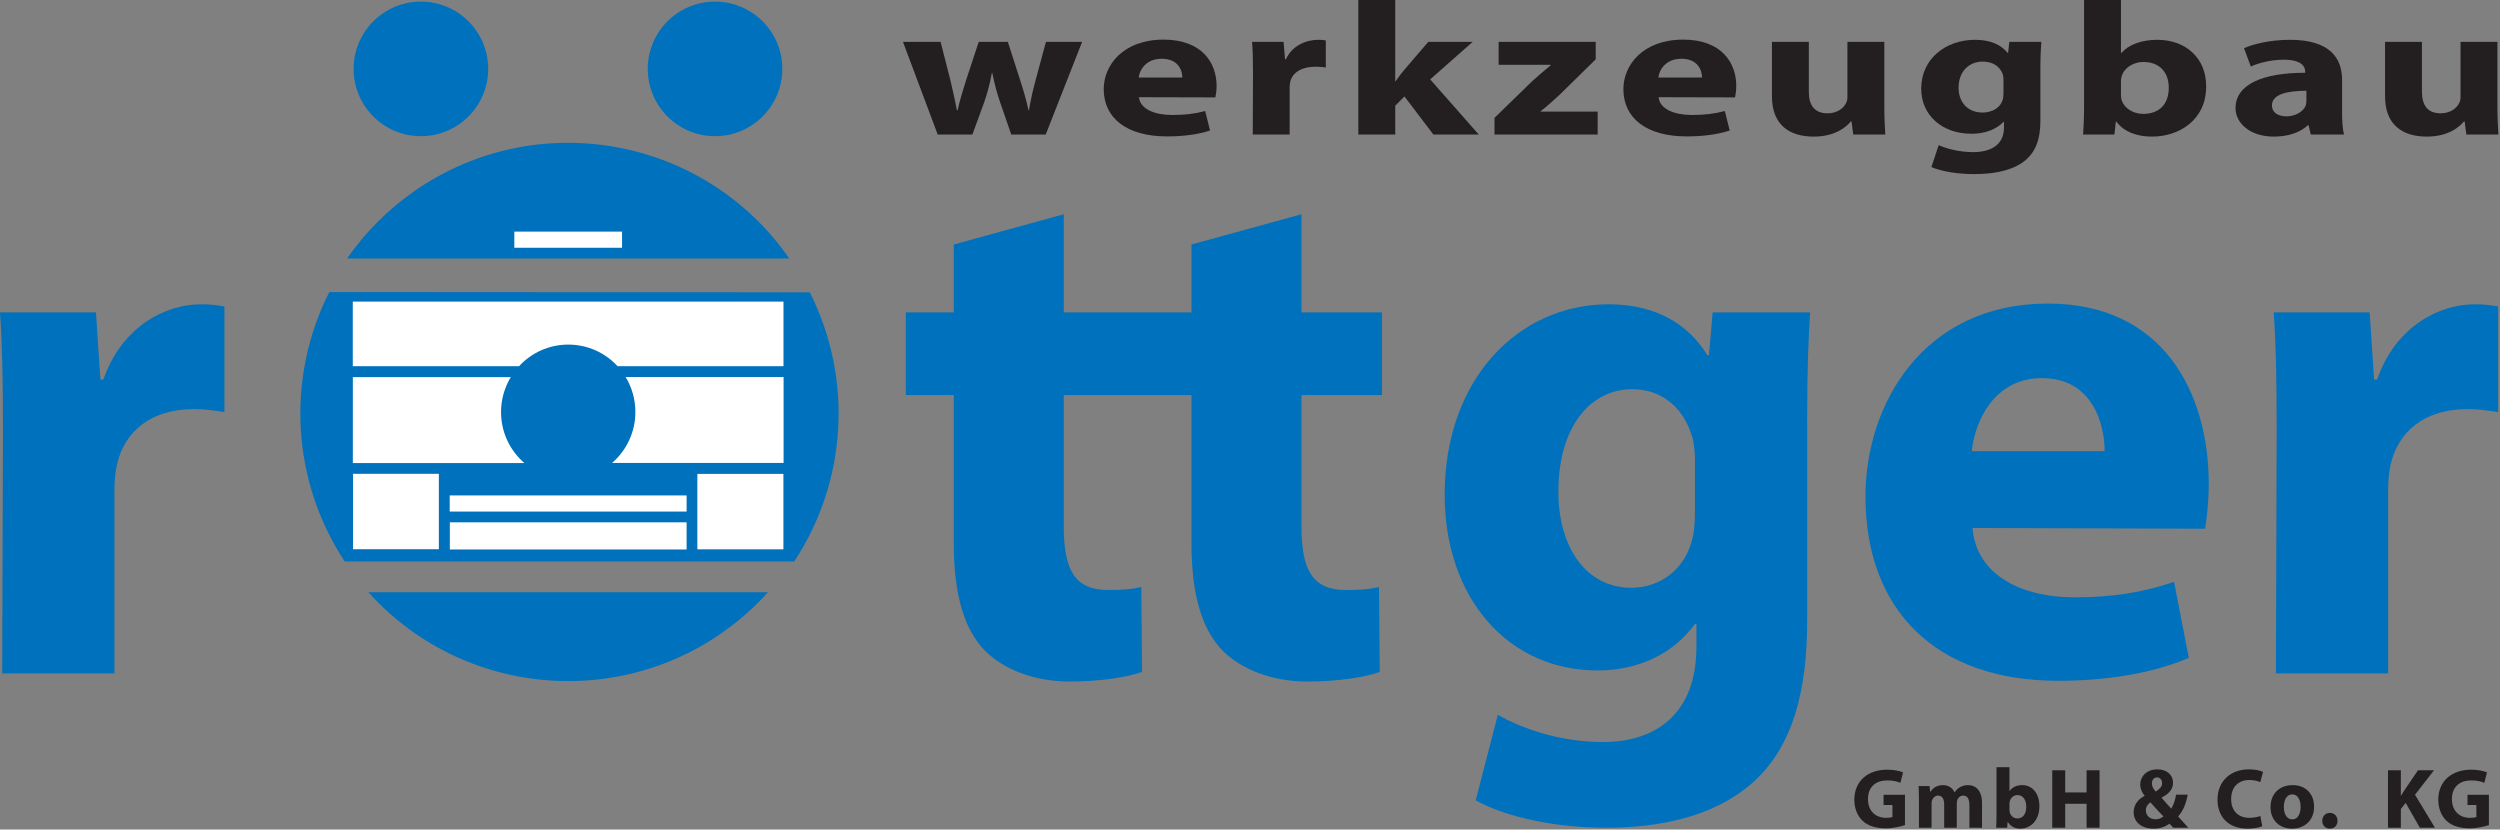 <?xml version="1.0" encoding="UTF-8" standalone="no"?>
<!DOCTYPE svg PUBLIC "-//W3C//DTD SVG 1.1//EN" "http://www.w3.org/Graphics/SVG/1.1/DTD/svg11.dtd">
<svg width="100%" height="100%" viewBox="0 0 2200 730" version="1.1" xmlns="http://www.w3.org/2000/svg" xmlns:xlink="http://www.w3.org/1999/xlink" xml:space="preserve" xmlns:serif="http://www.serif.com/" style="fill-rule:evenodd;clip-rule:evenodd;stroke-linejoin:round;stroke-miterlimit:2;">
    <rect x="0" y="0" width="2200" height="730" fill="#808080" stroke="none"/>
    <g transform="matrix(4.167,0,0,4.167,0,0)">
        <path d="M0.623,91.078C0.623,79.853 0.467,72.526 0,65.978L20.267,65.978L21.202,80.165L21.826,80.165C25.723,68.94 34.922,64.262 42.405,64.262C44.587,64.262 45.679,64.419 47.394,64.73L47.394,87.025C45.367,86.713 43.496,86.401 40.846,86.401C32.115,86.401 26.191,90.922 24.632,98.406C24.32,99.964 24.165,101.679 24.165,103.706L24.165,142.214L0.467,142.214L0.623,91.078Z" style="fill:rgb(0,113,188);fill-rule:nonzero;"/>
        <path d="M224.65,45.242L224.65,65.978L241.644,65.978L241.644,83.439L224.65,83.439L224.65,111.189C224.65,120.388 226.989,124.597 234.004,124.597C237.278,124.597 238.837,124.441 241.02,123.973L241.176,141.902C238.214,142.993 232.445,143.929 225.897,143.929C218.258,143.929 211.866,141.278 207.969,137.38C203.604,132.86 201.421,125.532 201.421,114.775L201.421,83.439L191.287,83.439L191.287,65.978L201.421,65.978L201.421,51.634L224.65,45.242Z" style="fill:rgb(0,113,188);fill-rule:nonzero;"/>
        <path d="M274.849,45.242L274.849,65.978L291.842,65.978L291.842,83.439L274.849,83.439L274.849,111.189C274.849,120.388 277.188,124.597 284.204,124.597C287.477,124.597 289.036,124.441 291.219,123.973L291.375,141.902C288.413,142.993 282.644,143.929 276.096,143.929C268.457,143.929 262.065,141.278 258.167,137.38C253.802,132.86 251.62,125.532 251.62,114.775L251.62,83.439L241.486,83.439L241.486,65.978L251.62,65.978L251.62,51.634L274.849,45.242Z" style="fill:rgb(0,113,188);fill-rule:nonzero;"/>
        <path d="M357.943,97.002C357.943,95.599 357.788,94.041 357.475,92.636C355.76,86.401 351.24,82.192 344.691,82.192C335.96,82.192 329.101,89.986 329.101,103.861C329.101,115.242 334.713,124.128 344.536,124.128C350.772,124.128 355.605,120.075 357.164,114.618C357.788,112.747 357.943,110.253 357.943,108.227L357.943,97.002ZM381.64,131.144C381.64,145.8 378.678,157.804 369.948,165.443C361.685,172.614 350.304,174.797 339.079,174.797C328.945,174.797 318.5,172.771 311.64,169.028L316.317,150.945C321.15,153.75 329.413,156.712 338.456,156.712C349.68,156.712 358.255,150.788 358.255,136.601L358.255,131.769L357.943,131.769C353.422,138.004 346.094,141.59 337.364,141.59C318.5,141.59 305.092,126.312 305.092,104.486C305.092,79.853 320.838,64.262 339.703,64.262C350.148,64.262 356.696,68.784 360.593,75.02L360.905,75.02L361.685,65.978L382.264,65.978C381.953,70.966 381.64,77.359 381.64,88.74L381.64,131.144Z" style="fill:rgb(0,113,188);fill-rule:nonzero;"/>
        <path d="M444.467,95.287C444.467,89.675 441.973,79.853 431.215,79.853C421.082,79.853 417.029,89.05 416.405,95.287L444.467,95.287ZM416.561,111.501C417.34,121.479 427.006,126.155 438.076,126.155C446.182,126.155 452.73,125.064 459.123,122.882L462.241,138.94C454.445,142.214 444.935,143.773 434.645,143.773C408.766,143.773 393.955,128.806 393.955,104.797C393.955,85.465 406.116,64.107 432.462,64.107C457.095,64.107 466.45,83.283 466.45,102.147C466.45,106.2 465.982,109.786 465.67,111.656L416.561,111.501Z" style="fill:rgb(0,113,188);fill-rule:nonzero;"/>
        <path d="M480.792,91.078C480.792,79.853 480.636,72.526 480.168,65.978L500.436,65.978L501.372,80.165L501.996,80.165C505.893,68.94 515.091,64.262 522.575,64.262C524.757,64.262 525.848,64.419 527.563,64.73L527.563,87.025C525.537,86.713 523.666,86.401 521.015,86.401C512.284,86.401 506.361,90.922 504.801,98.406C504.49,99.964 504.333,101.679 504.333,103.706L504.333,142.214L480.636,142.214L480.792,91.078Z" style="fill:rgb(0,113,188);fill-rule:nonzero;"/>
        <path d="M402.296,174.244C401.45,174.532 399.848,174.928 398.247,174.928C396.032,174.928 394.43,174.37 393.314,173.308C392.216,172.246 391.604,170.662 391.604,168.88C391.623,164.848 394.556,162.544 398.534,162.544C400.1,162.544 401.306,162.85 401.9,163.12L401.324,165.334C400.658,165.028 399.848,164.812 398.516,164.812C396.23,164.812 394.484,166.108 394.484,168.736C394.484,171.256 396.068,172.714 398.318,172.714C398.93,172.714 399.434,172.642 399.65,172.552L399.65,169.996L397.778,169.996L397.778,167.854L402.296,167.854L402.296,174.244Z" style="fill:rgb(35,31,32);fill-rule:nonzero;"/>
        <path d="M405.248,168.808C405.248,167.71 405.211,166.792 405.176,166L407.498,166L407.606,167.206L407.66,167.206C408.038,166.63 408.83,165.802 410.324,165.802C411.476,165.802 412.358,166.396 412.736,167.314L412.772,167.314C413.114,166.846 413.492,166.486 413.924,166.234C414.41,165.964 414.95,165.802 415.598,165.802C417.29,165.802 418.568,166.989 418.568,169.618L418.568,174.802L415.904,174.802L415.904,170.031C415.904,168.754 415.49,168.016 414.608,168.016C413.96,168.016 413.528,168.447 413.33,168.97C413.276,169.168 413.24,169.438 413.24,169.653L413.24,174.802L410.576,174.802L410.576,169.87C410.576,168.772 410.18,168.016 409.298,168.016C408.596,168.016 408.182,168.556 408.02,168.987C407.93,169.204 407.912,169.456 407.912,169.69L407.912,174.802L405.248,174.802L405.248,168.808Z" style="fill:rgb(35,31,32);fill-rule:nonzero;"/>
        <path d="M424.364,171.058C424.364,171.237 424.381,171.4 424.417,171.544C424.598,172.264 425.228,172.84 426.02,172.84C427.19,172.84 427.91,171.94 427.91,170.356C427.91,168.987 427.297,167.907 426.02,167.907C425.282,167.907 424.598,168.466 424.417,169.258C424.381,169.42 424.364,169.582 424.364,169.762L424.364,171.058ZM421.627,162.022L424.364,162.022L424.364,167.044L424.4,167.044C424.921,166.288 425.839,165.802 427.064,165.802C429.169,165.802 430.7,167.548 430.682,170.248C430.682,173.416 428.684,175 426.667,175C425.642,175 424.634,174.622 424.022,173.578L423.986,173.578L423.877,174.802L421.556,174.802C421.591,174.226 421.627,173.164 421.627,172.174L421.627,162.022Z" style="fill:rgb(35,31,32);fill-rule:nonzero;"/>
        <path d="M436.136,162.67L436.136,167.35L440.654,167.35L440.654,162.67L443.39,162.67L443.39,174.802L440.654,174.802L440.654,169.744L436.136,169.744L436.136,174.802L433.4,174.802L433.4,162.67L436.136,162.67Z" style="fill:rgb(35,31,32);fill-rule:nonzero;"/>
        <path d="M455.522,164.182C454.82,164.182 454.442,164.776 454.442,165.424C454.442,166.036 454.711,166.576 455.27,167.17C456.152,166.558 456.602,166.09 456.602,165.388C456.602,164.812 456.26,164.182 455.54,164.182L455.522,164.182ZM455.215,173.02C455.917,173.02 456.512,172.75 456.872,172.408C456.116,171.67 455.125,170.554 454.136,169.438C453.631,169.798 453.164,170.32 453.164,171.111C453.164,172.155 453.938,173.02 455.198,173.02L455.215,173.02ZM458.942,174.802C458.69,174.532 458.438,174.262 458.15,173.938C457.358,174.55 456.26,175 454.82,175C451.886,175 450.589,173.272 450.589,171.562C450.589,169.96 451.507,168.808 452.894,168.07L452.894,168.016C452.372,167.44 451.976,166.54 451.976,165.676C451.976,164.128 453.182,162.472 455.629,162.472C457.501,162.472 458.906,163.57 458.906,165.316C458.906,166.54 458.186,167.584 456.512,168.43L456.512,168.502C457.196,169.276 457.934,170.158 458.528,170.77C459.014,170.014 459.392,168.898 459.554,167.818L462.001,167.818C461.678,169.653 461.066,171.22 459.986,172.426C460.669,173.2 461.372,173.992 462.127,174.802L458.942,174.802Z" style="fill:rgb(35,31,32);fill-rule:nonzero;"/>
        <path d="M477.751,174.478C477.265,174.712 476.114,175 474.656,175C470.461,175 468.301,172.372 468.301,168.898C468.301,164.758 471.253,162.472 474.925,162.472C476.347,162.472 477.427,162.76 477.914,163.012L477.337,165.172C476.797,164.938 476.023,164.722 475.034,164.722C472.874,164.722 471.181,166.036 471.181,168.754C471.181,171.184 472.622,172.714 475.051,172.714C475.897,172.714 476.797,172.552 477.355,172.318L477.751,174.478Z" style="fill:rgb(35,31,32);fill-rule:nonzero;"/>
        <path d="M484.105,173.038C485.185,173.038 485.851,171.976 485.851,170.392C485.851,169.096 485.347,167.764 484.105,167.764C482.809,167.764 482.305,169.096 482.305,170.41C482.305,171.903 482.935,173.038 484.086,173.038L484.105,173.038ZM484.051,175C481.477,175 479.497,173.308 479.497,170.464C479.497,167.62 481.369,165.802 484.212,165.802C486.895,165.802 488.695,167.655 488.695,170.32C488.695,173.524 486.409,175 484.069,175L484.051,175Z" style="fill:rgb(35,31,32);fill-rule:nonzero;"/>
        <path d="M492.007,175C491.089,175 490.423,174.298 490.423,173.344C490.423,172.354 491.089,171.67 492.042,171.67C492.979,171.67 493.627,172.336 493.645,173.344C493.645,174.298 492.997,175 492.025,175L492.007,175Z" style="fill:rgb(35,31,32);fill-rule:nonzero;"/>
        <path d="M504.301,162.67L507.019,162.67L507.019,168.034L507.055,168.034C507.325,167.566 507.613,167.134 507.901,166.702L510.637,162.67L514.021,162.67L510.007,167.836L514.219,174.802L511.033,174.802L508.044,169.564L507.019,170.842L507.019,174.802L504.301,174.802L504.301,162.67Z" style="fill:rgb(35,31,32);fill-rule:nonzero;"/>
        <path d="M525.614,174.244C524.767,174.532 523.166,174.928 521.564,174.928C519.349,174.928 517.748,174.37 516.63,173.308C515.534,172.246 514.921,170.662 514.921,168.88C514.94,164.848 517.874,162.544 521.851,162.544C523.417,162.544 524.624,162.85 525.217,163.12L524.641,165.334C523.974,165.028 523.166,164.812 521.833,164.812C519.547,164.812 517.801,166.108 517.801,168.736C517.801,171.256 519.385,172.714 521.635,172.714C522.248,172.714 522.75,172.642 522.966,172.552L522.966,169.996L521.094,169.996L521.094,167.854L525.614,167.854L525.614,174.244Z" style="fill:rgb(35,31,32);fill-rule:nonzero;"/>
        <path d="M166.688,54.605C148.795,28.813 113.383,22.41 87.592,40.301C82.007,44.175 77.164,49.019 73.29,54.605" style="fill:rgb(0,113,188);fill-rule:nonzero;"/>
        <g>
            <clipPath id="_clip1">
                <rect x="62.954" y="1.721" width="114.069" height="142.312"/>
            </clipPath>
            <g clip-path="url(#_clip1)">
                <path d="M166.688,54.605L73.29,54.605" style="fill:none;fill-rule:nonzero;"/>
                <path d="M77.796,125.08C98.827,148.381 134.766,150.223 158.068,129.192C159.509,127.891 160.881,126.522 162.181,125.08" style="fill:rgb(0,113,188);fill-rule:nonzero;"/>
                <path d="M162.181,125.08L77.796,125.08" style="fill:none;fill-rule:nonzero;"/>
                <path d="M69.507,61.738C60.351,79.907 61.607,101.584 72.796,118.572L167.731,118.572C178.92,101.584 180.174,79.907 171.019,61.738L69.786,61.673" style="fill:rgb(0,113,188);fill-rule:nonzero;"/>
            </g>
        </g>
        <path d="M165.212,14.548C165.212,6.7 158.85,0.34 151.002,0.34C143.156,0.34 136.794,6.7 136.794,14.548C136.794,22.395 143.156,28.757 151.002,28.757C158.85,28.757 165.212,22.395 165.212,14.548Z" style="fill:rgb(0,113,188);fill-rule:nonzero;"/>
        <path d="M103.095,14.548C103.095,6.7 96.732,0.34 88.886,0.34C81.037,0.34 74.677,6.7 74.677,14.548C74.677,22.395 81.037,28.757 88.886,28.757C96.732,28.757 103.095,22.395 103.095,14.548Z" style="fill:rgb(0,113,188);fill-rule:nonzero;"/>
        <path d="M74.501,63.691L74.501,77.335L109.612,77.335C112.198,74.531 115.901,72.771 120.017,72.771C124.131,72.771 127.835,74.531 130.42,77.335L165.46,77.335L165.46,63.691L74.501,63.691Z" style="fill:white;fill-rule:nonzero;"/>
        <rect x="108.618" y="48.914" width="22.748" height="3.409" style="fill:white;fill-rule:nonzero;"/>
        <rect x="94.969" y="104.627" width="50.032" height="3.406" style="fill:white;fill-rule:nonzero;"/>
        <rect x="94.995" y="110.305" width="50.003" height="5.734" style="fill:white;fill-rule:nonzero;"/>
        <rect x="74.55" y="100.061" width="18.128" height="15.925" style="fill:white;fill-rule:nonzero;"/>
        <rect x="147.271" y="100.08" width="18.171" height="15.928" style="fill:white;fill-rule:nonzero;"/>
        <path d="M134.181,87.001C134.181,84.297 133.427,81.773 132.119,79.62L165.48,79.62L165.48,97.768L129.252,97.768C132.269,95.157 134.181,91.303 134.181,87.001Z" style="fill:white;fill-rule:nonzero;"/>
        <path d="M105.812,87.026C105.812,84.321 106.565,81.797 107.873,79.642L74.513,79.642L74.513,97.794L110.741,97.794C107.724,95.18 105.812,91.329 105.812,87.026Z" style="fill:white;fill-rule:nonzero;"/>
        <path d="M198.642,8.847L200.692,16.887C201.154,18.887 201.667,21.047 202.077,23.287L202.23,23.287C202.691,21.088 203.46,18.847 204.024,16.927L206.689,8.847L212.841,8.847L215.352,16.648C216.07,18.887 216.736,21.047 217.198,23.287L217.3,23.287C217.659,21.088 218.171,18.847 218.787,16.608L220.888,8.847L228.525,8.847L220.837,28.407L213.558,28.407L211.2,21.568C210.534,19.648 210.073,17.887 209.56,15.447L209.458,15.447C208.996,17.887 208.484,19.727 207.869,21.527L205.357,28.407L198.027,28.407L190.697,8.847L198.642,8.847Z" style="fill:rgb(35,31,32);fill-rule:nonzero;"/>
        <path d="M249.695,16.367C249.695,14.927 248.875,12.407 245.338,12.407C242.006,12.407 240.674,14.767 240.469,16.367L249.695,16.367ZM240.52,20.527C240.776,23.088 243.954,24.287 247.594,24.287C250.259,24.287 252.412,24.007 254.513,23.447L255.539,27.568C252.976,28.407 249.849,28.807 246.466,28.807C237.957,28.807 233.087,24.967 233.087,18.807C233.087,13.847 237.085,8.367 245.748,8.367C253.847,8.367 256.922,13.287 256.922,18.128C256.922,19.167 256.769,20.088 256.665,20.568L240.52,20.527Z" style="fill:rgb(35,31,32);fill-rule:nonzero;"/>
        <path d="M264.612,15.287C264.612,12.407 264.561,10.527 264.407,8.847L271.071,8.847L271.377,12.487L271.583,12.487C272.865,9.608 275.888,8.407 278.349,8.407C279.066,8.407 279.425,8.447 279.989,8.528L279.989,14.247C279.323,14.168 278.708,14.088 277.836,14.088C274.965,14.088 273.018,15.247 272.505,17.168C272.403,17.568 272.352,18.007 272.352,18.527L272.352,28.407L264.561,28.407L264.612,15.287Z" style="fill:rgb(35,31,32);fill-rule:nonzero;"/>
        <path d="M294.649,17.128L294.751,17.128C295.315,16.287 295.93,15.487 296.545,14.767L301.62,8.847L311,8.847L302.03,16.767L312.282,28.407L302.697,28.407L296.597,20.367L294.649,22.327L294.649,28.407L286.858,28.407L286.858,0.007L294.649,0.007L294.649,17.128Z" style="fill:rgb(35,31,32);fill-rule:nonzero;"/>
        <path d="M315.614,24.887L323.507,17.207C324.943,15.927 326.07,14.927 327.505,13.767L327.505,13.687L316.485,13.687L316.485,8.847L336.988,8.847L336.988,12.527L329.454,19.927C328.069,21.167 326.788,22.407 325.353,23.487L325.353,23.568L337.398,23.568L337.398,28.407L315.614,28.407L315.614,24.887Z" style="fill:rgb(35,31,32);fill-rule:nonzero;"/>
        <path d="M359.439,16.367C359.439,14.927 358.62,12.407 355.083,12.407C351.75,12.407 350.417,14.767 350.212,16.367L359.439,16.367ZM350.264,20.527C350.52,23.088 353.699,24.287 357.337,24.287C360.003,24.287 362.156,24.007 364.257,23.447L365.283,27.568C362.72,28.407 359.593,28.807 356.21,28.807C347.702,28.807 342.832,24.967 342.832,18.807C342.832,13.847 346.83,8.367 355.493,8.367C363.591,8.367 366.667,13.287 366.667,18.128C366.667,19.167 366.513,20.088 366.411,20.568L350.264,20.527Z" style="fill:rgb(35,31,32);fill-rule:nonzero;"/>
        <path d="M397.934,22.128C397.934,24.687 398.037,26.767 398.139,28.407L391.373,28.407L391.014,25.647L390.86,25.647C389.886,26.847 387.529,28.847 383.018,28.847C377.892,28.847 374.202,26.367 374.202,20.327L374.202,8.847L381.993,8.847L381.993,19.367C381.993,22.207 383.171,23.927 385.94,23.927C388.092,23.927 389.374,22.767 389.835,21.807C390.041,21.447 390.143,21.007 390.143,20.487L390.143,8.847L397.934,8.847L397.934,22.128Z" style="fill:rgb(35,31,32);fill-rule:nonzero;"/>
        <path d="M423.102,16.807C423.102,16.447 423.05,16.047 422.948,15.687C422.384,14.088 420.898,13.007 418.745,13.007C415.875,13.007 413.619,15.007 413.619,18.568C413.619,21.487 415.464,23.767 418.694,23.767C420.744,23.767 422.333,22.727 422.845,21.327C423.05,20.847 423.102,20.207 423.102,19.687L423.102,16.807ZM430.893,25.568C430.893,29.327 429.919,32.407 427.048,34.367C424.332,36.207 420.59,36.767 416.9,36.767C413.568,36.767 410.133,36.247 407.878,35.287L409.416,30.647C411.004,31.367 413.721,32.128 416.695,32.128C420.385,32.128 423.205,30.608 423.205,26.967L423.205,25.727L423.102,25.727C421.615,27.327 419.207,28.247 416.335,28.247C410.133,28.247 405.725,24.327 405.725,18.727C405.725,12.407 410.902,8.407 417.104,8.407C420.539,8.407 422.692,9.568 423.973,11.168L424.076,11.168L424.332,8.847L431.098,8.847C430.996,10.128 430.893,11.767 430.893,14.687L430.893,25.568Z" style="fill:rgb(35,31,32);fill-rule:nonzero;"/>
        <path d="M447.911,20.088C447.911,20.487 447.961,20.847 448.064,21.167C448.577,22.767 450.371,24.047 452.626,24.047C455.958,24.047 458.008,22.047 458.008,18.527C458.008,15.487 456.266,13.088 452.626,13.088C450.525,13.088 448.577,14.327 448.064,16.088C447.961,16.447 447.911,16.807 447.911,17.207L447.911,20.088ZM440.12,0.007L447.911,0.007L447.911,11.168L448.013,11.168C449.5,9.487 452.114,8.407 455.599,8.407C461.596,8.407 465.954,12.287 465.902,18.287C465.902,25.327 460.212,28.847 454.471,28.847C451.55,28.847 448.679,28.007 446.937,25.687L446.834,25.687L446.527,28.407L439.915,28.407C440.017,27.128 440.12,24.767 440.12,22.568L440.12,0.007Z" style="fill:rgb(35,31,32);fill-rule:nonzero;"/>
        <path d="M487.072,19.167C482.971,19.167 479.792,19.927 479.792,22.247C479.792,23.807 481.125,24.568 482.869,24.568C484.765,24.568 486.405,23.568 486.917,22.327C487.02,22.007 487.072,21.648 487.072,21.287L487.072,19.167ZM494.607,23.687C494.607,25.527 494.708,27.327 495.016,28.407L487.995,28.407L487.533,26.447L487.379,26.447C485.739,28.007 483.176,28.847 480.203,28.847C475.128,28.847 472.104,25.967 472.104,22.847C472.104,17.767 477.948,15.367 486.815,15.367L486.815,15.128C486.815,14.088 486.097,12.608 482.253,12.608C479.69,12.608 476.974,13.287 475.333,14.047L473.898,10.168C475.641,9.407 479.076,8.407 483.637,8.407C491.993,8.407 494.607,12.247 494.607,16.847L494.607,23.687Z" style="fill:rgb(35,31,32);fill-rule:nonzero;"/>
        <path d="M527.413,22.128C527.413,24.687 527.515,26.767 527.618,28.407L520.851,28.407L520.492,25.647L520.338,25.647C519.365,26.847 517.007,28.847 512.497,28.847C507.371,28.847 503.68,26.367 503.68,20.327L503.68,8.847L511.471,8.847L511.471,19.367C511.471,22.207 512.65,23.927 515.418,23.927C517.57,23.927 518.852,22.767 519.314,21.807C519.518,21.447 519.622,21.007 519.622,20.487L519.622,8.847L527.413,8.847L527.413,22.128Z" style="fill:rgb(35,31,32);fill-rule:nonzero;"/>
    </g>
</svg>
